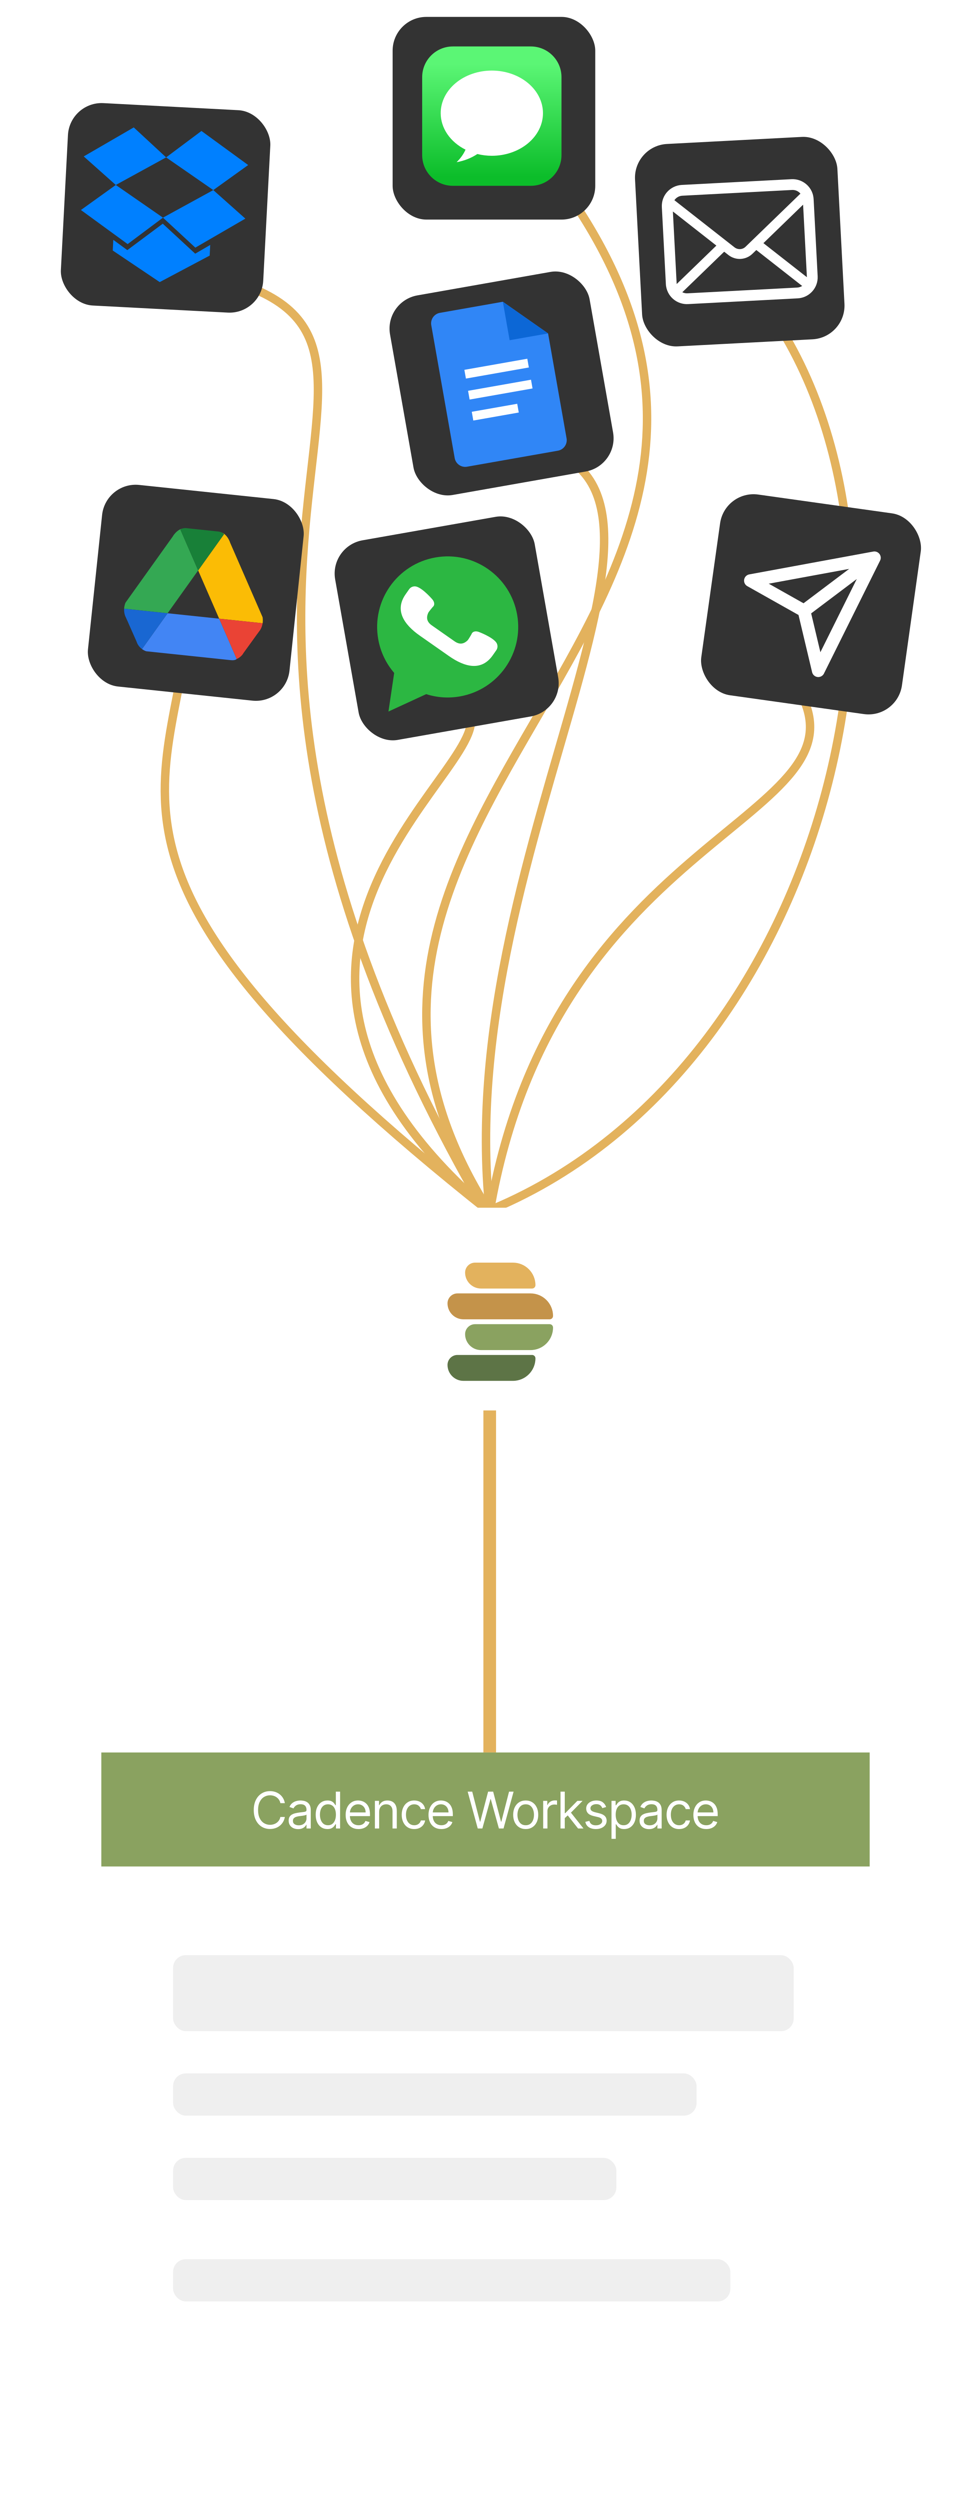 <svg width="230" height="592" viewBox="0 0 230 592" fill="none" xmlns="http://www.w3.org/2000/svg">
<g filter="url(#filter0_d_126_33)">
<path d="M116 333V446" stroke="#E3B25D" stroke-width="3"/>
</g>
<path d="M41 63.5C122.5 76.5 20 123 115 287" stroke="#E3B25D" stroke-width="2"/>
<path d="M45.496 141C42.496 187 11.996 204.5 115.996 287" stroke="#E3B25D" stroke-width="2"/>
<path d="M116.997 24.5C225 139 50.998 185 115.996 287" stroke="#E3B25D" stroke-width="2"/>
<path d="M178 68C226.5 127.5 197.5 254 115 287" stroke="#E3B25D" stroke-width="2"/>
<path d="M120.5 105C178 108 106.5 198.5 116 287" stroke="#E3B25D" stroke-width="2"/>
<path d="M110.5 168C121.5 179.5 42 223.5 116 287" stroke="#E3B25D" stroke-width="2"/>
<path d="M188.996 163C207.496 194 131.496 196.5 115.996 287" stroke="#E3B25D" stroke-width="2"/>
<g filter="url(#filter1_d_126_33)">
<g clip-path="url(#clip0_126_33)">
<rect x="91" y="69.335" width="48" height="48" rx="8" transform="rotate(-10 91 69.335)" fill="#333333"/>
<g clip-path="url(#clip1_126_33)">
<path d="M132.157 104.726L110.626 108.522C109.259 108.763 107.944 107.843 107.703 106.476L102.154 75.007C101.913 73.641 102.834 72.326 104.201 72.085L119.107 69.456L129.823 76.959L134.204 101.803C134.444 103.17 133.524 104.485 132.157 104.726Z" fill="#3086F6"/>
<path d="M119.107 69.456L129.823 76.959L120.713 78.566L119.107 69.456Z" fill="#0C67D6"/>
<path d="M125.267 85.021L110.361 87.649L109.996 85.579L124.902 82.95L125.267 85.021ZM125.778 87.919L110.872 90.547L111.237 92.618L126.143 89.99L125.778 87.919ZM122.514 93.618L111.748 95.516L112.113 97.587L122.879 95.688L122.514 93.618Z" fill="#FDFFFF"/>
</g>
</g>
</g>
<g filter="url(#filter2_d_126_33)">
<g clip-path="url(#clip2_126_33)">
<rect x="25.018" y="112" width="48" height="48" rx="8" transform="rotate(6 25.018 112)" fill="#333333"/>
<path d="M46.937 133.083L42.732 123.429C42.921 123.272 43.131 123.178 43.336 123.122C41.761 123.463 40.883 125.1 40.883 125.1L29.702 140.749C29.514 141.257 29.428 141.724 29.401 142.14L39.695 143.222L46.937 133.083Z" fill="#34A853"/>
<path d="M46.937 133.083L51.912 144.506L62.207 145.588C62.267 145.175 62.279 144.701 62.202 144.165L54.519 126.533C54.519 126.533 53.998 124.749 52.53 124.089C52.717 124.186 52.904 124.321 53.057 124.514L46.937 133.083Z" fill="#FBBC05"/>
<path d="M46.937 133.084L53.057 124.515C52.904 124.323 52.717 124.187 52.53 124.09C52.312 123.993 52.076 123.919 51.816 123.878L51.543 123.849L44.351 123.093L44.078 123.065C43.817 123.049 43.568 123.072 43.336 123.123C43.132 123.18 42.921 123.273 42.731 123.43L46.937 133.084Z" fill="#188038"/>
<path d="M39.697 143.223L33.646 151.695C33.646 151.695 33.485 151.594 33.273 151.399C33.938 152.033 34.63 152.225 34.63 152.225L54.675 154.332C55.781 154.448 56.056 154.05 56.056 154.05C56.06 154.048 56.062 154.047 56.066 154.045L51.912 144.507L39.697 143.223Z" fill="#4285F4"/>
<path d="M39.697 143.223L29.403 142.141C29.326 143.37 29.782 144.141 29.782 144.141L30.098 144.853C30.122 144.896 30.136 144.92 30.136 144.92L30.823 146.487L32.368 149.978C32.409 150.117 32.461 150.245 32.517 150.369C32.538 150.411 32.558 150.457 32.582 150.497C32.588 150.509 32.594 150.521 32.6 150.533C32.8 150.888 33.034 151.171 33.275 151.399C33.487 151.596 33.648 151.695 33.648 151.695L39.697 143.223Z" fill="#1967D2"/>
<path d="M51.912 144.507L62.206 145.589C62.026 146.807 61.42 147.466 61.42 147.466L60.963 148.097C60.931 148.134 60.912 148.155 60.912 148.155L59.914 149.545L57.677 152.638C57.608 152.765 57.53 152.88 57.45 152.99C57.42 153.026 57.391 153.067 57.36 153.102C57.351 153.112 57.343 153.123 57.334 153.133C57.065 153.439 56.777 153.666 56.494 153.84C56.245 153.988 56.067 154.051 56.067 154.051L51.912 144.507Z" fill="#EA4335"/>
</g>
</g>
<g filter="url(#filter3_d_126_33)">
<rect x="171.681" y="114" width="48" height="48" rx="8" transform="rotate(8 171.681 114)" fill="#333333"/>
<path d="M207.12 130.089L177.748 135.498L190.452 142.648M207.12 130.089L193.824 156.832L190.452 142.648M207.12 130.089L190.452 142.648" stroke="white" stroke-width="3" stroke-linecap="round" stroke-linejoin="round"/>
</g>
<g filter="url(#filter4_d_126_33)">
<rect x="93" y="2" width="48" height="48" rx="8" fill="#333333"/>
<g clip-path="url(#clip3_126_33)">
<path d="M125.732 9H107.268C103.254 9 100 12.254 100 16.268V34.732C100 38.746 103.254 42 107.268 42H125.732C129.746 42 133 38.746 133 34.732V16.268C133 12.254 129.746 9 125.732 9Z" fill="url(#paint0_linear_126_33)"/>
<path d="M116.5 14.713C113.288 14.713 110.207 15.775 107.935 17.668C105.664 19.559 104.388 22.126 104.388 24.801C104.391 26.542 104.934 28.252 105.965 29.766C106.996 31.279 108.48 32.545 110.272 33.44C109.795 34.509 109.079 35.511 108.154 36.405C109.947 36.09 111.631 35.428 113.073 34.472C114.186 34.747 115.34 34.888 116.5 34.89C119.712 34.89 122.793 33.827 125.065 31.935C127.336 30.043 128.612 27.477 128.612 24.801C128.612 22.126 127.336 19.559 125.065 17.668C122.793 15.775 119.712 14.713 116.5 14.713Z" fill="white"/>
</g>
</g>
<g filter="url(#filter5_d_126_33)">
<rect x="78" y="127.335" width="48" height="48" rx="8" transform="rotate(-10 78 127.335)" fill="#333333"/>
<g clip-path="url(#clip4_126_33)">
<path d="M92.013 166.497L93.37 157.351C91.475 155.151 90.128 152.431 89.588 149.364C87.985 140.278 94.053 131.613 103.14 130.01C112.226 128.408 120.891 134.476 122.494 143.562C124.096 152.649 118.028 161.314 108.942 162.916C106.177 163.404 103.453 163.178 100.954 162.377L92.013 166.497Z" fill="#2CB742"/>
<path d="M117.503 150.088C116.49 148.786 113.399 147.639 113.399 147.639C112.701 147.389 111.929 147.483 111.682 148.191C111.682 148.191 110.964 149.444 110.76 149.641C109.829 150.544 108.844 150.689 107.681 149.875L104.977 147.982L102.274 146.089C101.111 145.274 100.91 144.299 101.44 143.116C101.556 142.856 102.487 141.753 102.487 141.753C103.068 141.278 102.893 140.521 102.419 139.951C102.419 139.951 100.284 137.438 98.714 136.932C98.046 136.716 97.316 136.962 96.914 137.536L96.078 138.73C93.426 142.517 95.652 145.872 99.439 148.524L102.901 150.948L106.362 153.372C110.15 156.024 114.064 156.968 116.716 153.181L117.552 151.987C117.954 151.411 117.934 150.641 117.503 150.088Z" fill="white"/>
</g>
</g>
<g filter="url(#filter6_d_126_33)">
<rect x="150" y="32.512" width="48" height="48" rx="8" transform="rotate(-3 150 32.512)" fill="#333333"/>
<g clip-path="url(#clip5_126_33)">
<path d="M192.577 44.194C192.372 43.386 191.971 42.658 191.433 42.068C191.32 41.939 191.202 41.824 191.075 41.71C190.132 40.857 188.846 40.361 187.473 40.433L161.496 41.795C160.122 41.867 158.899 42.494 158.047 43.441C157.933 43.568 157.827 43.694 157.728 43.834C157.254 44.478 156.931 45.244 156.817 46.068C156.768 46.387 156.753 46.714 156.77 47.043L157.726 65.288C157.763 65.988 157.947 66.653 158.243 67.246C158.519 67.813 158.909 68.319 159.372 68.736C159.49 68.842 159.606 68.938 159.732 69.034C160.632 69.703 161.769 70.076 162.974 70.013L188.951 68.651C190.158 68.588 191.254 68.098 192.074 67.334C192.189 67.231 192.295 67.123 192.401 67.005C192.818 66.542 193.152 65.998 193.373 65.405L193.372 65.401C193.605 64.779 193.714 64.103 193.677 63.404L192.721 45.159C192.704 44.83 192.654 44.506 192.577 44.194ZM159.946 45.151C160.368 44.682 160.952 44.382 161.629 44.346L187.606 42.985C188.284 42.949 188.901 43.187 189.365 43.609C189.448 43.684 189.527 43.768 189.597 43.853L176.603 56.432C176.245 56.781 175.79 56.968 175.316 56.993C174.848 57.017 174.376 56.879 173.978 56.57L159.745 45.412C159.801 45.321 159.871 45.234 159.946 45.151ZM160.278 65.154L159.383 48.078L169.686 56.158L160.288 65.26C160.281 65.228 160.279 65.191 160.278 65.154ZM188.818 66.1L162.841 67.461C162.4 67.484 161.981 67.39 161.618 67.205L171.534 57.605L172.548 58.398C173.397 59.061 174.432 59.365 175.438 59.312C176.449 59.259 177.446 58.849 178.221 58.101L179.146 57.206L190.007 65.717C189.665 65.939 189.259 66.077 188.818 66.1ZM191.126 63.537C191.128 63.574 191.13 63.611 191.127 63.644L180.829 55.579L190.231 46.466L191.126 63.537Z" fill="white"/>
</g>
</g>
<g filter="url(#filter7_d_126_33)">
<rect x="16.512" y="22" width="48" height="48" rx="8" transform="rotate(3 16.512 22)" fill="#333333"/>
<g clip-path="url(#clip6_126_33)">
<path d="M19.169 47.731L30.233 55.801L38.601 49.543L27.428 41.802L19.169 47.731Z" fill="#0080FF"/>
<path d="M31.681 28.173L19.834 35.043L27.428 41.802L39.349 35.272L31.681 28.173Z" fill="#0080FF"/>
<path d="M58.781 37.084L47.717 29.014L39.349 35.272L50.522 43.013L58.781 37.084Z" fill="#0080FF"/>
<path d="M38.601 49.543L46.268 56.642L58.116 49.772L50.522 43.013L38.601 49.543Z" fill="#0080FF"/>
<path d="M38.556 50.974L30.159 57.231L26.838 54.799L26.706 57.325L37.832 64.803L49.663 58.528L49.795 56.003L46.239 58.074L38.556 50.974Z" fill="#0080FF"/>
</g>
</g>
<g filter="url(#filter8_d_126_33)">
<rect x="92" y="286" width="48" height="48" rx="8" fill="white"/>
<g filter="url(#filter9_d_126_33)">
<path d="M103 320.223C103 318.92 104.057 317.863 105.36 317.863H123.033C123.475 317.863 123.833 318.221 123.833 318.664V318.664C123.833 321.611 121.444 324 118.497 324H106.777C104.691 324 103 322.309 103 320.223V320.223Z" fill="#5D7446"/>
<path d="M107.167 312.936C107.167 311.632 108.224 310.575 109.527 310.575H127.2C127.642 310.575 128 310.934 128 311.376V311.376C128 314.323 125.611 316.712 122.664 316.712H110.943C108.858 316.712 107.167 315.021 107.167 312.936V312.936Z" fill="#8AA260"/>
<path d="M103 305.648C103 304.344 104.057 303.288 105.36 303.288H122.663C125.611 303.288 128 305.677 128 308.624V308.624C128 309.066 127.642 309.425 127.2 309.425H106.777C104.691 309.425 103 307.734 103 305.648V305.648Z" fill="#C4934A"/>
<path d="M107.167 298.36C107.167 297.057 108.224 296 109.527 296H118.497C121.444 296 123.833 298.389 123.833 301.337V301.337C123.833 301.779 123.475 302.137 123.033 302.137H110.943C108.858 302.137 107.167 300.446 107.167 298.36V298.36Z" fill="#E3B25D"/>
</g>
</g>
<g filter="url(#filter10_d_126_33)">
<rect x="24" y="407" width="182" height="153" rx="8" fill="white"/>
<rect x="24" y="407" width="182" height="27" fill="#8AA260"/>
<path d="M67.471 419H66.414C66.352 418.696 66.243 418.429 66.086 418.199C65.933 417.969 65.745 417.776 65.524 417.619C65.305 417.46 65.062 417.341 64.795 417.261C64.528 417.182 64.25 417.142 63.96 417.142C63.431 417.142 62.953 417.276 62.524 417.543C62.098 417.81 61.758 418.203 61.505 418.723C61.255 419.243 61.13 419.881 61.13 420.636C61.13 421.392 61.255 422.03 61.505 422.55C61.758 423.07 62.098 423.463 62.524 423.73C62.953 423.997 63.431 424.131 63.96 424.131C64.25 424.131 64.528 424.091 64.795 424.011C65.062 423.932 65.305 423.814 65.524 423.658C65.745 423.499 65.933 423.304 66.086 423.074C66.243 422.841 66.352 422.574 66.414 422.273H67.471C67.392 422.719 67.247 423.118 67.037 423.47C66.826 423.822 66.565 424.122 66.252 424.369C65.94 424.614 65.589 424.8 65.2 424.928C64.814 425.055 64.4 425.119 63.96 425.119C63.216 425.119 62.554 424.938 61.974 424.574C61.395 424.21 60.939 423.693 60.606 423.023C60.274 422.352 60.108 421.557 60.108 420.636C60.108 419.716 60.274 418.92 60.606 418.25C60.939 417.58 61.395 417.062 61.974 416.699C62.554 416.335 63.216 416.153 63.96 416.153C64.4 416.153 64.814 416.217 65.2 416.345C65.589 416.473 65.94 416.661 66.252 416.908C66.565 417.152 66.826 417.45 67.037 417.803C67.247 418.152 67.392 418.551 67.471 419ZM70.609 425.153C70.194 425.153 69.818 425.075 69.48 424.919C69.141 424.76 68.873 424.531 68.674 424.233C68.475 423.932 68.376 423.568 68.376 423.142C68.376 422.767 68.45 422.463 68.597 422.23C68.745 421.994 68.943 421.81 69.19 421.676C69.437 421.543 69.71 421.443 70.008 421.378C70.309 421.31 70.612 421.256 70.916 421.216C71.313 421.165 71.636 421.126 71.883 421.101C72.133 421.072 72.315 421.026 72.428 420.96C72.545 420.895 72.603 420.781 72.603 420.619V420.585C72.603 420.165 72.488 419.838 72.258 419.605C72.031 419.372 71.686 419.256 71.222 419.256C70.742 419.256 70.366 419.361 70.093 419.571C69.82 419.781 69.629 420.006 69.518 420.244L68.563 419.903C68.734 419.506 68.961 419.196 69.245 418.974C69.532 418.75 69.845 418.594 70.183 418.506C70.524 418.415 70.859 418.369 71.188 418.369C71.399 418.369 71.64 418.395 71.913 418.446C72.188 418.494 72.454 418.595 72.71 418.749C72.968 418.902 73.183 419.134 73.353 419.443C73.524 419.753 73.609 420.168 73.609 420.688V425H72.603V424.114H72.552C72.484 424.256 72.37 424.408 72.211 424.57C72.052 424.732 71.84 424.869 71.576 424.983C71.312 425.097 70.99 425.153 70.609 425.153ZM70.762 424.25C71.16 424.25 71.495 424.172 71.768 424.016C72.043 423.859 72.251 423.658 72.39 423.411C72.532 423.163 72.603 422.903 72.603 422.631V421.71C72.561 421.761 72.467 421.808 72.322 421.851C72.18 421.891 72.015 421.926 71.828 421.957C71.643 421.986 71.463 422.011 71.286 422.034C71.113 422.054 70.972 422.071 70.865 422.085C70.603 422.119 70.359 422.175 70.132 422.251C69.907 422.325 69.725 422.437 69.586 422.588C69.45 422.736 69.382 422.937 69.382 423.193C69.382 423.543 69.511 423.807 69.769 423.986C70.031 424.162 70.362 424.25 70.762 424.25ZM77.556 425.136C77.01 425.136 76.529 424.999 76.111 424.723C75.694 424.445 75.367 424.053 75.131 423.547C74.895 423.038 74.778 422.438 74.778 421.744C74.778 421.057 74.895 420.46 75.131 419.955C75.367 419.449 75.695 419.058 76.116 418.783C76.536 418.507 77.022 418.369 77.573 418.369C77.999 418.369 78.336 418.44 78.583 418.582C78.833 418.722 79.023 418.881 79.154 419.06C79.287 419.236 79.391 419.381 79.465 419.494H79.55V416.273H80.556V425H79.584V423.994H79.465C79.391 424.114 79.286 424.264 79.15 424.446C79.013 424.625 78.819 424.786 78.566 424.928C78.313 425.067 77.976 425.136 77.556 425.136ZM77.692 424.233C78.096 424.233 78.437 424.128 78.715 423.918C78.993 423.705 79.205 423.411 79.35 423.036C79.495 422.658 79.567 422.222 79.567 421.727C79.567 421.239 79.496 420.811 79.354 420.445C79.212 420.075 79.002 419.788 78.724 419.584C78.445 419.376 78.101 419.273 77.692 419.273C77.266 419.273 76.911 419.382 76.627 419.601C76.346 419.817 76.134 420.111 75.992 420.483C75.853 420.852 75.783 421.267 75.783 421.727C75.783 422.193 75.854 422.616 75.996 422.997C76.141 423.375 76.354 423.676 76.635 423.901C76.92 424.122 77.272 424.233 77.692 424.233ZM84.922 425.136C84.291 425.136 83.747 424.997 83.29 424.719C82.835 424.438 82.484 424.045 82.237 423.543C81.993 423.037 81.871 422.449 81.871 421.778C81.871 421.108 81.993 420.517 82.237 420.006C82.484 419.491 82.828 419.091 83.268 418.804C83.712 418.514 84.229 418.369 84.82 418.369C85.16 418.369 85.497 418.426 85.829 418.54C86.162 418.653 86.464 418.838 86.737 419.094C87.01 419.347 87.227 419.682 87.389 420.099C87.551 420.517 87.632 421.031 87.632 421.642V422.068H82.587V421.199H86.609C86.609 420.83 86.535 420.5 86.388 420.21C86.243 419.92 86.035 419.692 85.766 419.524C85.499 419.357 85.183 419.273 84.82 419.273C84.419 419.273 84.072 419.372 83.78 419.571C83.49 419.767 83.267 420.023 83.111 420.338C82.954 420.653 82.876 420.991 82.876 421.352V421.932C82.876 422.426 82.962 422.845 83.132 423.189C83.305 423.53 83.545 423.79 83.852 423.969C84.159 424.145 84.516 424.233 84.922 424.233C85.186 424.233 85.425 424.196 85.638 424.122C85.854 424.045 86.04 423.932 86.196 423.781C86.352 423.628 86.473 423.437 86.558 423.21L87.53 423.483C87.427 423.812 87.256 424.102 87.014 424.352C86.773 424.599 86.474 424.793 86.119 424.932C85.764 425.068 85.365 425.136 84.922 425.136ZM89.808 421.062V425H88.802V418.455H89.773V419.477H89.859C90.012 419.145 90.245 418.878 90.558 418.676C90.87 418.472 91.273 418.369 91.768 418.369C92.211 418.369 92.599 418.46 92.931 418.642C93.263 418.821 93.522 419.094 93.707 419.46C93.891 419.824 93.984 420.284 93.984 420.841V425H92.978V420.909C92.978 420.395 92.844 419.994 92.577 419.707C92.31 419.418 91.944 419.273 91.478 419.273C91.157 419.273 90.87 419.342 90.617 419.482C90.367 419.621 90.17 419.824 90.025 420.091C89.88 420.358 89.808 420.682 89.808 421.062ZM98.121 425.136C97.507 425.136 96.978 424.991 96.535 424.702C96.092 424.412 95.751 424.013 95.513 423.504C95.274 422.996 95.155 422.415 95.155 421.761C95.155 421.097 95.277 420.51 95.521 420.001C95.768 419.49 96.112 419.091 96.552 418.804C96.996 418.514 97.513 418.369 98.103 418.369C98.564 418.369 98.978 418.455 99.348 418.625C99.717 418.795 100.02 419.034 100.255 419.341C100.491 419.648 100.638 420.006 100.694 420.415H99.689C99.612 420.116 99.442 419.852 99.177 419.622C98.916 419.389 98.564 419.273 98.121 419.273C97.728 419.273 97.385 419.375 97.089 419.58C96.797 419.781 96.568 420.067 96.403 420.436C96.241 420.803 96.16 421.233 96.16 421.727C96.16 422.233 96.24 422.673 96.399 423.048C96.561 423.423 96.788 423.714 97.081 423.922C97.376 424.129 97.723 424.233 98.121 424.233C98.382 424.233 98.619 424.188 98.832 424.097C99.045 424.006 99.226 423.875 99.373 423.705C99.521 423.534 99.626 423.33 99.689 423.091H100.694C100.638 423.477 100.497 423.825 100.272 424.135C100.051 424.442 99.757 424.686 99.39 424.868C99.027 425.047 98.603 425.136 98.121 425.136ZM104.549 425.136C103.918 425.136 103.374 424.997 102.917 424.719C102.462 424.438 102.111 424.045 101.864 423.543C101.62 423.037 101.498 422.449 101.498 421.778C101.498 421.108 101.62 420.517 101.864 420.006C102.111 419.491 102.455 419.091 102.895 418.804C103.339 418.514 103.856 418.369 104.447 418.369C104.787 418.369 105.124 418.426 105.457 418.54C105.789 418.653 106.091 418.838 106.364 419.094C106.637 419.347 106.854 419.682 107.016 420.099C107.178 420.517 107.259 421.031 107.259 421.642V422.068H102.214V421.199H106.236C106.236 420.83 106.162 420.5 106.015 420.21C105.87 419.92 105.662 419.692 105.393 419.524C105.126 419.357 104.81 419.273 104.447 419.273C104.046 419.273 103.699 419.372 103.407 419.571C103.117 419.767 102.894 420.023 102.738 420.338C102.582 420.653 102.503 420.991 102.503 421.352V421.932C102.503 422.426 102.589 422.845 102.759 423.189C102.932 423.53 103.172 423.79 103.479 423.969C103.786 424.145 104.143 424.233 104.549 424.233C104.813 424.233 105.052 424.196 105.265 424.122C105.481 424.045 105.667 423.932 105.823 423.781C105.979 423.628 106.1 423.437 106.185 423.21L107.157 423.483C107.055 423.812 106.883 424.102 106.641 424.352C106.4 424.599 106.101 424.793 105.746 424.932C105.391 425.068 104.992 425.136 104.549 425.136ZM113.165 425L110.779 416.273H111.853L113.677 423.381H113.762L115.62 416.273H116.813L118.671 423.381H118.756L120.58 416.273H121.654L119.268 425H118.177L116.251 418.045H116.183L114.256 425H113.165ZM124.524 425.136C123.933 425.136 123.415 424.996 122.969 424.714C122.526 424.433 122.179 424.04 121.929 423.534C121.682 423.028 121.558 422.437 121.558 421.761C121.558 421.08 121.682 420.484 121.929 419.976C122.179 419.467 122.526 419.072 122.969 418.791C123.415 418.51 123.933 418.369 124.524 418.369C125.115 418.369 125.632 418.51 126.075 418.791C126.521 419.072 126.868 419.467 127.115 419.976C127.365 420.484 127.49 421.08 127.49 421.761C127.49 422.437 127.365 423.028 127.115 423.534C126.868 424.04 126.521 424.433 126.075 424.714C125.632 424.996 125.115 425.136 124.524 425.136ZM124.524 424.233C124.973 424.233 125.342 424.118 125.632 423.888C125.922 423.658 126.136 423.355 126.276 422.98C126.415 422.605 126.484 422.199 126.484 421.761C126.484 421.324 126.415 420.916 126.276 420.538C126.136 420.161 125.922 419.855 125.632 419.622C125.342 419.389 124.973 419.273 124.524 419.273C124.075 419.273 123.706 419.389 123.416 419.622C123.127 419.855 122.912 420.161 122.773 420.538C122.634 420.916 122.564 421.324 122.564 421.761C122.564 422.199 122.634 422.605 122.773 422.98C122.912 423.355 123.127 423.658 123.416 423.888C123.706 424.118 124.075 424.233 124.524 424.233ZM128.665 425V418.455H129.637V419.443H129.705C129.824 419.119 130.04 418.857 130.353 418.655C130.665 418.453 131.018 418.352 131.41 418.352C131.483 418.352 131.576 418.354 131.687 418.357C131.797 418.359 131.881 418.364 131.938 418.369V419.392C131.904 419.384 131.826 419.371 131.704 419.354C131.584 419.334 131.458 419.324 131.324 419.324C131.006 419.324 130.722 419.391 130.472 419.524C130.225 419.655 130.029 419.837 129.884 420.07C129.742 420.3 129.671 420.562 129.671 420.858V425H128.665ZM133.708 422.614L133.691 421.369H133.895L136.759 418.455H138.003L134.952 421.54H134.867L133.708 422.614ZM132.77 425V416.273H133.776V425H132.77ZM136.929 425L134.372 421.761L135.088 421.062L138.208 425H136.929ZM143.574 419.92L142.67 420.176C142.614 420.026 142.53 419.879 142.419 419.737C142.311 419.592 142.163 419.473 141.976 419.379C141.788 419.286 141.548 419.239 141.256 419.239C140.855 419.239 140.521 419.331 140.254 419.516C139.99 419.697 139.858 419.929 139.858 420.21C139.858 420.46 139.949 420.658 140.131 420.803C140.312 420.947 140.597 421.068 140.983 421.165L141.955 421.403C142.54 421.545 142.976 421.763 143.263 422.055C143.55 422.345 143.693 422.719 143.693 423.176C143.693 423.551 143.585 423.886 143.369 424.182C143.156 424.477 142.858 424.71 142.474 424.881C142.091 425.051 141.645 425.136 141.136 425.136C140.469 425.136 139.916 424.991 139.479 424.702C139.041 424.412 138.764 423.989 138.648 423.432L139.602 423.193C139.693 423.545 139.865 423.81 140.118 423.986C140.374 424.162 140.707 424.25 141.119 424.25C141.588 424.25 141.96 424.151 142.236 423.952C142.514 423.75 142.653 423.509 142.653 423.227C142.653 423 142.574 422.81 142.415 422.656C142.256 422.5 142.011 422.384 141.682 422.307L140.591 422.051C139.991 421.909 139.551 421.689 139.27 421.391C138.991 421.089 138.852 420.713 138.852 420.261C138.852 419.892 138.956 419.565 139.163 419.281C139.374 418.997 139.659 418.774 140.02 418.612C140.384 418.45 140.795 418.369 141.256 418.369C141.903 418.369 142.412 418.511 142.781 418.795C143.153 419.08 143.418 419.455 143.574 419.92ZM144.847 427.455V418.455H145.819V419.494H145.938C146.012 419.381 146.114 419.236 146.245 419.06C146.378 418.881 146.569 418.722 146.816 418.582C147.066 418.44 147.404 418.369 147.83 418.369C148.381 418.369 148.867 418.507 149.287 418.783C149.708 419.058 150.036 419.449 150.272 419.955C150.508 420.46 150.625 421.057 150.625 421.744C150.625 422.438 150.508 423.038 150.272 423.547C150.036 424.053 149.709 424.445 149.292 424.723C148.874 424.999 148.392 425.136 147.847 425.136C147.427 425.136 147.09 425.067 146.837 424.928C146.584 424.786 146.39 424.625 146.253 424.446C146.117 424.264 146.012 424.114 145.938 423.994H145.853V427.455H144.847ZM145.836 421.727C145.836 422.222 145.908 422.658 146.053 423.036C146.198 423.411 146.41 423.705 146.688 423.918C146.966 424.128 147.307 424.233 147.711 424.233C148.131 424.233 148.482 424.122 148.763 423.901C149.047 423.676 149.26 423.375 149.402 422.997C149.547 422.616 149.62 422.193 149.62 421.727C149.62 421.267 149.549 420.852 149.407 420.483C149.267 420.111 149.056 419.817 148.772 419.601C148.49 419.382 148.137 419.273 147.711 419.273C147.302 419.273 146.958 419.376 146.679 419.584C146.401 419.788 146.191 420.075 146.049 420.445C145.907 420.811 145.836 421.239 145.836 421.727ZM153.726 425.153C153.311 425.153 152.934 425.075 152.596 424.919C152.258 424.76 151.99 424.531 151.791 424.233C151.592 423.932 151.493 423.568 151.493 423.142C151.493 422.767 151.567 422.463 151.714 422.23C151.862 421.994 152.059 421.81 152.307 421.676C152.554 421.543 152.827 421.443 153.125 421.378C153.426 421.31 153.728 421.256 154.032 421.216C154.43 421.165 154.753 421.126 155 421.101C155.25 421.072 155.432 421.026 155.545 420.96C155.662 420.895 155.72 420.781 155.72 420.619V420.585C155.72 420.165 155.605 419.838 155.375 419.605C155.148 419.372 154.802 419.256 154.339 419.256C153.859 419.256 153.483 419.361 153.21 419.571C152.937 419.781 152.746 420.006 152.635 420.244L151.68 419.903C151.851 419.506 152.078 419.196 152.362 418.974C152.649 418.75 152.961 418.594 153.3 418.506C153.64 418.415 153.976 418.369 154.305 418.369C154.515 418.369 154.757 418.395 155.03 418.446C155.305 418.494 155.571 418.595 155.827 418.749C156.085 418.902 156.3 419.134 156.47 419.443C156.64 419.753 156.726 420.168 156.726 420.688V425H155.72V424.114H155.669C155.601 424.256 155.487 424.408 155.328 424.57C155.169 424.732 154.957 424.869 154.693 424.983C154.429 425.097 154.106 425.153 153.726 425.153ZM153.879 424.25C154.277 424.25 154.612 424.172 154.885 424.016C155.16 423.859 155.368 423.658 155.507 423.411C155.649 423.163 155.72 422.903 155.72 422.631V421.71C155.677 421.761 155.584 421.808 155.439 421.851C155.297 421.891 155.132 421.926 154.944 421.957C154.76 421.986 154.579 422.011 154.403 422.034C154.23 422.054 154.089 422.071 153.981 422.085C153.72 422.119 153.476 422.175 153.248 422.251C153.024 422.325 152.842 422.437 152.703 422.588C152.567 422.736 152.498 422.937 152.498 423.193C152.498 423.543 152.628 423.807 152.886 423.986C153.148 424.162 153.478 424.25 153.879 424.25ZM160.86 425.136C160.247 425.136 159.718 424.991 159.275 424.702C158.832 424.412 158.491 424.013 158.252 423.504C158.014 422.996 157.894 422.415 157.894 421.761C157.894 421.097 158.017 420.51 158.261 420.001C158.508 419.49 158.852 419.091 159.292 418.804C159.735 418.514 160.252 418.369 160.843 418.369C161.304 418.369 161.718 418.455 162.088 418.625C162.457 418.795 162.759 419.034 162.995 419.341C163.231 419.648 163.377 420.006 163.434 420.415H162.429C162.352 420.116 162.181 419.852 161.917 419.622C161.656 419.389 161.304 419.273 160.86 419.273C160.468 419.273 160.125 419.375 159.829 419.58C159.536 419.781 159.308 420.067 159.143 420.436C158.981 420.803 158.9 421.233 158.9 421.727C158.9 422.233 158.98 422.673 159.139 423.048C159.301 423.423 159.528 423.714 159.821 423.922C160.116 424.129 160.463 424.233 160.86 424.233C161.122 424.233 161.359 424.188 161.572 424.097C161.785 424.006 161.965 423.875 162.113 423.705C162.261 423.534 162.366 423.33 162.429 423.091H163.434C163.377 423.477 163.237 423.825 163.012 424.135C162.791 424.442 162.497 424.686 162.13 424.868C161.767 425.047 161.343 425.136 160.86 425.136ZM167.289 425.136C166.658 425.136 166.114 424.997 165.657 424.719C165.202 424.438 164.851 424.045 164.604 423.543C164.36 423.037 164.238 422.449 164.238 421.778C164.238 421.108 164.36 420.517 164.604 420.006C164.851 419.491 165.195 419.091 165.635 418.804C166.078 418.514 166.595 418.369 167.186 418.369C167.527 418.369 167.864 418.426 168.196 418.54C168.529 418.653 168.831 418.838 169.104 419.094C169.377 419.347 169.594 419.682 169.756 420.099C169.918 420.517 169.999 421.031 169.999 421.642V422.068H164.953V421.199H168.976C168.976 420.83 168.902 420.5 168.755 420.21C168.61 419.92 168.402 419.692 168.132 419.524C167.865 419.357 167.55 419.273 167.186 419.273C166.786 419.273 166.439 419.372 166.147 419.571C165.857 419.767 165.634 420.023 165.478 420.338C165.321 420.653 165.243 420.991 165.243 421.352V421.932C165.243 422.426 165.328 422.845 165.499 423.189C165.672 423.53 165.912 423.79 166.219 423.969C166.526 424.145 166.882 424.233 167.289 424.233C167.553 424.233 167.792 424.196 168.005 424.122C168.22 424.045 168.407 423.932 168.563 423.781C168.719 423.628 168.84 423.437 168.925 423.21L169.897 423.483C169.794 423.812 169.622 424.102 169.381 424.352C169.14 424.599 168.841 424.793 168.486 424.932C168.131 425.068 167.732 425.136 167.289 425.136Z" fill="white"/>
<rect x="41" y="455" width="147" height="18" rx="3" fill="#EFEFEF"/>
<rect x="41" y="483" width="124" height="10" rx="3" fill="#EFEFEF"/>
<rect x="41" y="503" width="105" height="10" rx="3" fill="#EFEFEF"/>
<rect x="41" y="527" width="132" height="10" rx="3" fill="#EFEFEF"/>
</g>
<defs>
<filter id="filter0_d_126_33" x="110.5" y="329" width="11" height="121" filterUnits="userSpaceOnUse" color-interpolation-filters="sRGB">
<feFlood flood-opacity="0" result="BackgroundImageFix"/>
<feColorMatrix in="SourceAlpha" type="matrix" values="0 0 0 0 0 0 0 0 0 0 0 0 0 0 0 0 0 0 127 0" result="hardAlpha"/>
<feOffset/>
<feGaussianBlur stdDeviation="2"/>
<feComposite in2="hardAlpha" operator="out"/>
<feColorMatrix type="matrix" values="0 0 0 0 0.89 0 0 0 0 0.698 0 0 0 0 0.365 0 0 0 0.6 0"/>
<feBlend mode="normal" in2="BackgroundImageFix" result="effect1_dropShadow_126_33"/>
<feBlend mode="normal" in="SourceGraphic" in2="effect1_dropShadow_126_33" result="shape"/>
</filter>
<filter id="filter1_d_126_33" x="87" y="59" width="63.606" height="63.606" filterUnits="userSpaceOnUse" color-interpolation-filters="sRGB">
<feFlood flood-opacity="0" result="BackgroundImageFix"/>
<feColorMatrix in="SourceAlpha" type="matrix" values="0 0 0 0 0 0 0 0 0 0 0 0 0 0 0 0 0 0 127 0" result="hardAlpha"/>
<feOffset dy="2"/>
<feGaussianBlur stdDeviation="2"/>
<feComposite in2="hardAlpha" operator="out"/>
<feColorMatrix type="matrix" values="0 0 0 0 0 0 0 0 0 0 0 0 0 0 0 0 0 0 0.25 0"/>
<feBlend mode="normal" in2="BackgroundImageFix" result="effect1_dropShadow_126_33"/>
<feBlend mode="normal" in="SourceGraphic" in2="effect1_dropShadow_126_33" result="shape"/>
</filter>
<filter id="filter2_d_126_33" x="16" y="110" width="60.754" height="60.754" filterUnits="userSpaceOnUse" color-interpolation-filters="sRGB">
<feFlood flood-opacity="0" result="BackgroundImageFix"/>
<feColorMatrix in="SourceAlpha" type="matrix" values="0 0 0 0 0 0 0 0 0 0 0 0 0 0 0 0 0 0 127 0" result="hardAlpha"/>
<feOffset dy="2"/>
<feGaussianBlur stdDeviation="2"/>
<feComposite in2="hardAlpha" operator="out"/>
<feColorMatrix type="matrix" values="0 0 0 0 0 0 0 0 0 0 0 0 0 0 0 0 0 0 0.25 0"/>
<feBlend mode="normal" in2="BackgroundImageFix" result="effect1_dropShadow_126_33"/>
<feBlend mode="normal" in="SourceGraphic" in2="effect1_dropShadow_126_33" result="shape"/>
</filter>
<filter id="filter3_d_126_33" x="161" y="112" width="62.213" height="62.213" filterUnits="userSpaceOnUse" color-interpolation-filters="sRGB">
<feFlood flood-opacity="0" result="BackgroundImageFix"/>
<feColorMatrix in="SourceAlpha" type="matrix" values="0 0 0 0 0 0 0 0 0 0 0 0 0 0 0 0 0 0 127 0" result="hardAlpha"/>
<feOffset dy="2"/>
<feGaussianBlur stdDeviation="2"/>
<feComposite in2="hardAlpha" operator="out"/>
<feColorMatrix type="matrix" values="0 0 0 0 0 0 0 0 0 0 0 0 0 0 0 0 0 0 0.25 0"/>
<feBlend mode="normal" in2="BackgroundImageFix" result="effect1_dropShadow_126_33"/>
<feBlend mode="normal" in="SourceGraphic" in2="effect1_dropShadow_126_33" result="shape"/>
</filter>
<filter id="filter4_d_126_33" x="89" y="0" width="56" height="56" filterUnits="userSpaceOnUse" color-interpolation-filters="sRGB">
<feFlood flood-opacity="0" result="BackgroundImageFix"/>
<feColorMatrix in="SourceAlpha" type="matrix" values="0 0 0 0 0 0 0 0 0 0 0 0 0 0 0 0 0 0 127 0" result="hardAlpha"/>
<feOffset dy="2"/>
<feGaussianBlur stdDeviation="2"/>
<feComposite in2="hardAlpha" operator="out"/>
<feColorMatrix type="matrix" values="0 0 0 0 0 0 0 0 0 0 0 0 0 0 0 0 0 0 0.25 0"/>
<feBlend mode="normal" in2="BackgroundImageFix" result="effect1_dropShadow_126_33"/>
<feBlend mode="normal" in="SourceGraphic" in2="effect1_dropShadow_126_33" result="shape"/>
</filter>
<filter id="filter5_d_126_33" x="74" y="117" width="63.606" height="63.606" filterUnits="userSpaceOnUse" color-interpolation-filters="sRGB">
<feFlood flood-opacity="0" result="BackgroundImageFix"/>
<feColorMatrix in="SourceAlpha" type="matrix" values="0 0 0 0 0 0 0 0 0 0 0 0 0 0 0 0 0 0 127 0" result="hardAlpha"/>
<feOffset dy="2"/>
<feGaussianBlur stdDeviation="2"/>
<feComposite in2="hardAlpha" operator="out"/>
<feColorMatrix type="matrix" values="0 0 0 0 0 0 0 0 0 0 0 0 0 0 0 0 0 0 0.25 0"/>
<feBlend mode="normal" in2="BackgroundImageFix" result="effect1_dropShadow_126_33"/>
<feBlend mode="normal" in="SourceGraphic" in2="effect1_dropShadow_126_33" result="shape"/>
</filter>
<filter id="filter6_d_126_33" x="146" y="28" width="58.446" height="58.446" filterUnits="userSpaceOnUse" color-interpolation-filters="sRGB">
<feFlood flood-opacity="0" result="BackgroundImageFix"/>
<feColorMatrix in="SourceAlpha" type="matrix" values="0 0 0 0 0 0 0 0 0 0 0 0 0 0 0 0 0 0 127 0" result="hardAlpha"/>
<feOffset dy="2"/>
<feGaussianBlur stdDeviation="2"/>
<feComposite in2="hardAlpha" operator="out"/>
<feColorMatrix type="matrix" values="0 0 0 0 0 0 0 0 0 0 0 0 0 0 0 0 0 0 0.25 0"/>
<feBlend mode="normal" in2="BackgroundImageFix" result="effect1_dropShadow_126_33"/>
<feBlend mode="normal" in="SourceGraphic" in2="effect1_dropShadow_126_33" result="shape"/>
</filter>
<filter id="filter7_d_126_33" x="10" y="20" width="58.447" height="58.446" filterUnits="userSpaceOnUse" color-interpolation-filters="sRGB">
<feFlood flood-opacity="0" result="BackgroundImageFix"/>
<feColorMatrix in="SourceAlpha" type="matrix" values="0 0 0 0 0 0 0 0 0 0 0 0 0 0 0 0 0 0 127 0" result="hardAlpha"/>
<feOffset dy="2"/>
<feGaussianBlur stdDeviation="2"/>
<feComposite in2="hardAlpha" operator="out"/>
<feColorMatrix type="matrix" values="0 0 0 0 0 0 0 0 0 0 0 0 0 0 0 0 0 0 0.25 0"/>
<feBlend mode="normal" in2="BackgroundImageFix" result="effect1_dropShadow_126_33"/>
<feBlend mode="normal" in="SourceGraphic" in2="effect1_dropShadow_126_33" result="shape"/>
</filter>
<filter id="filter8_d_126_33" x="85" y="279" width="62" height="62" filterUnits="userSpaceOnUse" color-interpolation-filters="sRGB">
<feFlood flood-opacity="0" result="BackgroundImageFix"/>
<feColorMatrix in="SourceAlpha" type="matrix" values="0 0 0 0 0 0 0 0 0 0 0 0 0 0 0 0 0 0 127 0" result="hardAlpha"/>
<feOffset/>
<feGaussianBlur stdDeviation="3.5"/>
<feComposite in2="hardAlpha" operator="out"/>
<feColorMatrix type="matrix" values="0 0 0 0 0.541 0 0 0 0 0.635 0 0 0 0 0.376 0 0 0 0.35 0"/>
<feBlend mode="normal" in2="BackgroundImageFix" result="effect1_dropShadow_126_33"/>
<feBlend mode="normal" in="SourceGraphic" in2="effect1_dropShadow_126_33" result="shape"/>
</filter>
<filter id="filter9_d_126_33" x="103" y="296" width="30" height="33" filterUnits="userSpaceOnUse" color-interpolation-filters="sRGB">
<feFlood flood-opacity="0" result="BackgroundImageFix"/>
<feColorMatrix in="SourceAlpha" type="matrix" values="0 0 0 0 0 0 0 0 0 0 0 0 0 0 0 0 0 0 127 0" result="hardAlpha"/>
<feOffset dx="3" dy="3"/>
<feGaussianBlur stdDeviation="1"/>
<feComposite in2="hardAlpha" operator="out"/>
<feColorMatrix type="matrix" values="0 0 0 0 0 0 0 0 0 0 0 0 0 0 0 0 0 0 0.1 0"/>
<feBlend mode="normal" in2="BackgroundImageFix" result="effect1_dropShadow_126_33"/>
<feBlend mode="normal" in="SourceGraphic" in2="effect1_dropShadow_126_33" result="shape"/>
</filter>
<filter id="filter10_d_126_33" x="0" y="391" width="230" height="201" filterUnits="userSpaceOnUse" color-interpolation-filters="sRGB">
<feFlood flood-opacity="0" result="BackgroundImageFix"/>
<feColorMatrix in="SourceAlpha" type="matrix" values="0 0 0 0 0 0 0 0 0 0 0 0 0 0 0 0 0 0 127 0" result="hardAlpha"/>
<feOffset dy="8"/>
<feGaussianBlur stdDeviation="12"/>
<feComposite in2="hardAlpha" operator="out"/>
<feColorMatrix type="matrix" values="0 0 0 0 0 0 0 0 0 0 0 0 0 0 0 0 0 0 0.1 0"/>
<feBlend mode="normal" in2="BackgroundImageFix" result="effect1_dropShadow_126_33"/>
<feBlend mode="normal" in="SourceGraphic" in2="effect1_dropShadow_126_33" result="shape"/>
</filter>
<linearGradient id="paint0_linear_126_33" x1="116.762" y1="39.809" x2="116.762" y2="13.095" gradientUnits="userSpaceOnUse">
<stop stop-color="#0CBD2A"/>
<stop offset="1" stop-color="#5BF675"/>
</linearGradient>
<clipPath id="clip0_126_33">
<rect x="91" y="69.335" width="48" height="48" rx="8" transform="rotate(-10 91 69.335)" fill="white"/>
</clipPath>
<clipPath id="clip1_126_33">
<rect width="26.909" height="37" fill="white" transform="translate(101.716 72.523) rotate(-10)"/>
</clipPath>
<clipPath id="clip2_126_33">
<rect x="25.018" y="112" width="48" height="48" rx="8" transform="rotate(6 25.018 112)" fill="white"/>
</clipPath>
<clipPath id="clip3_126_33">
<rect width="33" height="33" fill="white" transform="translate(100 9)"/>
</clipPath>
<clipPath id="clip4_126_33">
<rect width="34" height="34" fill="white" transform="translate(86.109 133.013) rotate(-10)"/>
</clipPath>
<clipPath id="clip5_126_33">
<rect width="36" height="36" fill="white" transform="translate(156.306 38.19) rotate(-3)"/>
</clipPath>
<clipPath id="clip6_126_33">
<rect width="39" height="39" fill="white" transform="translate(20.297 26.204) rotate(3)"/>
</clipPath>
</defs>
</svg>
